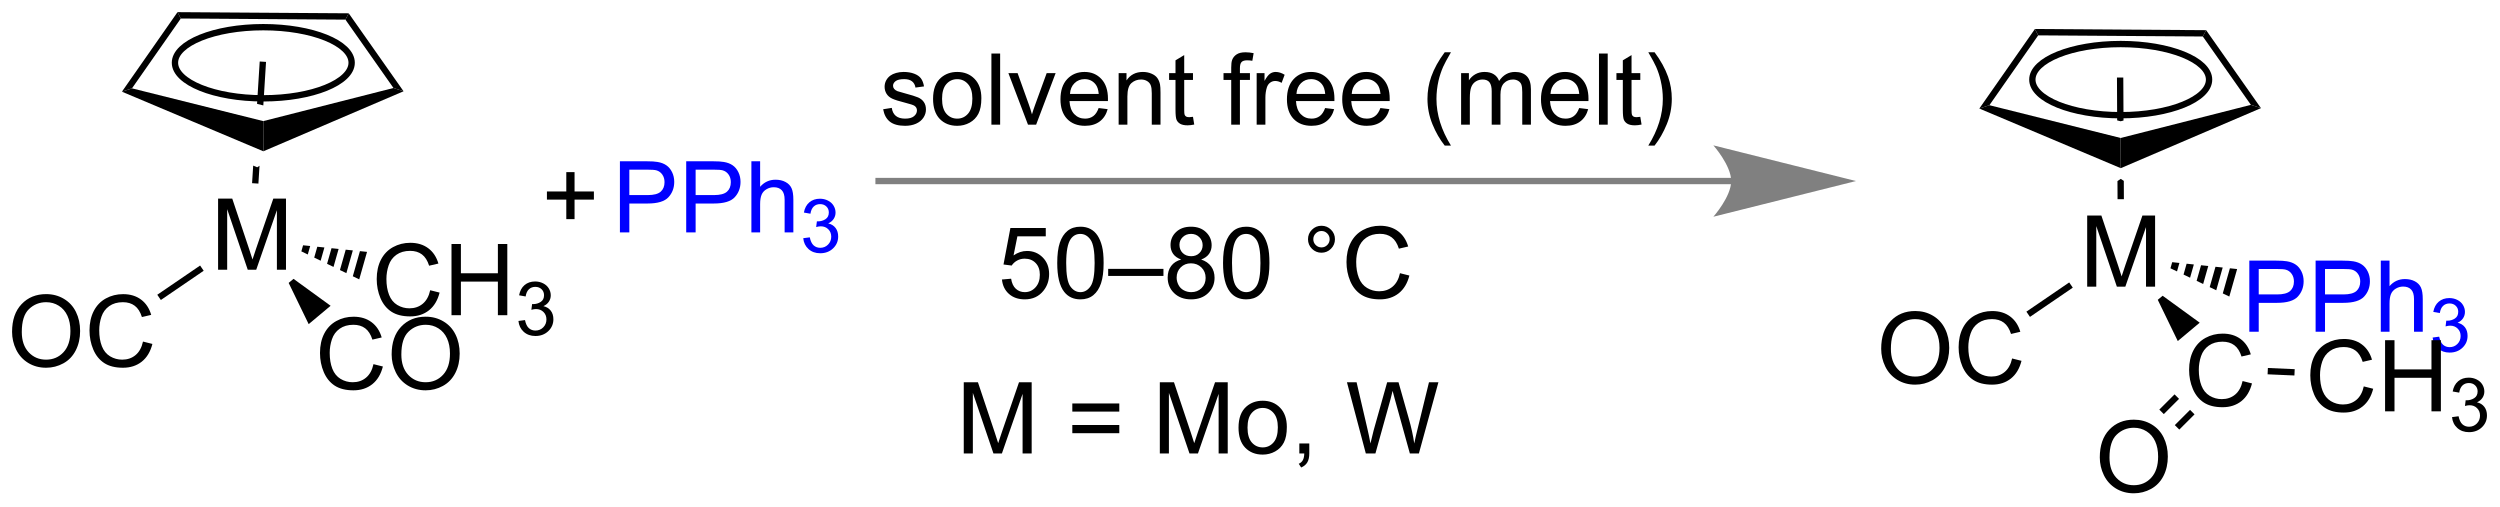 <?xml version="1.0" encoding="UTF-8"?>
<!DOCTYPE svg PUBLIC '-//W3C//DTD SVG 1.0//EN'
          'http://www.w3.org/TR/2001/REC-SVG-20010904/DTD/svg10.dtd'>
<svg stroke-dasharray="none" shape-rendering="auto" xmlns="http://www.w3.org/2000/svg" font-family="'Dialog'" text-rendering="auto" width="552" fill-opacity="1" color-interpolation="auto" color-rendering="auto" preserveAspectRatio="xMidYMid meet" font-size="12px" viewBox="0 0 552 112" fill="black" xmlns:xlink="http://www.w3.org/1999/xlink" stroke="black" image-rendering="auto" stroke-miterlimit="10" stroke-linecap="square" stroke-linejoin="miter" font-style="normal" stroke-width="1" height="112" stroke-dashoffset="0" font-weight="normal" stroke-opacity="1"
><!--Generated by the Batik Graphics2D SVG Generator--><defs id="genericDefs"
  /><g
  ><defs id="defs1"
    ><clipPath clipPathUnits="userSpaceOnUse" id="clipPath1"
      ><path d="M1.7 0.633 L208.615 0.633 L208.615 42.471 L1.7 42.471 L1.7 0.633 Z"
      /></clipPath
      ><clipPath clipPathUnits="userSpaceOnUse" id="clipPath2"
      ><path d="M4.39 217.082 L4.39 257.757 L205.552 257.757 L205.552 217.082 Z"
      /></clipPath
    ></defs
    ><g transform="scale(2.667,2.667) translate(-1.7,-0.633) matrix(1.029,0,0,1.029,-2.816,-222.657)"
    ><path d="M25.284 221.945 L25.07 225.354 L25.07 225.354 L25.574 225.479 L25.574 225.479 L25.793 221.977 L25.284 221.945 ZM24.759 230.321 L24.67 231.736 L25.179 231.768 L25.269 230.332 L25.269 230.332 L25.082 230.457 L24.759 230.321 Z" stroke="none" clip-path="url(#clipPath2)"
    /></g
    ><g transform="matrix(2.743,0,0,2.743,-12.042,-595.441)"
    ><path d="M20.497 238.45 L20.785 238.872 L17.338 241.225 L17.05 240.803 Z" stroke="none" clip-path="url(#clipPath2)"
    /></g
    ><g transform="matrix(2.743,0,0,2.743,-12.042,-595.441)"
    ><path d="M28.787 236.821 L29.359 236.879 L29.165 237.562 L28.648 237.311 ZM29.931 236.938 L30.503 236.997 L30.201 238.063 L29.683 237.812 ZM31.075 237.056 L31.647 237.115 L31.236 238.564 L30.718 238.313 ZM32.219 237.174 L32.791 237.233 L32.271 239.064 L31.754 238.814 ZM33.363 237.292 L33.935 237.351 L33.306 239.565 L32.789 239.315 Z" stroke="none" clip-path="url(#clipPath2)"
    /></g
    ><g transform="matrix(2.743,0,0,2.743,-12.042,-595.441)"
    ><path d="M21.945 238.79 L21.945 233.063 L23.085 233.063 L24.442 237.118 Q24.63 237.683 24.716 237.964 Q24.812 237.652 25.02 237.048 L26.39 233.063 L27.411 233.063 L27.411 238.79 L26.679 238.79 L26.679 233.996 L25.015 238.79 L24.333 238.79 L22.677 233.915 L22.677 238.79 L21.945 238.79 Z" stroke="none" clip-path="url(#clipPath2)"
    /></g
    ><g transform="matrix(2.743,0,0,2.743,-12.042,-595.441)"
    ><path d="M5.362 243.79 Q5.362 242.363 6.128 241.558 Q6.894 240.751 8.104 240.751 Q8.896 240.751 9.532 241.131 Q10.17 241.509 10.503 242.186 Q10.839 242.863 10.839 243.722 Q10.839 244.595 10.487 245.282 Q10.136 245.97 9.49 246.324 Q8.847 246.678 8.099 246.678 Q7.292 246.678 6.654 246.287 Q6.019 245.894 5.69 245.22 Q5.362 244.543 5.362 243.79 ZM6.144 243.801 Q6.144 244.837 6.698 245.433 Q7.255 246.027 8.097 246.027 Q8.951 246.027 9.503 245.426 Q10.058 244.824 10.058 243.72 Q10.058 243.019 9.821 242.499 Q9.584 241.978 9.128 241.691 Q8.675 241.402 8.107 241.402 Q7.302 241.402 6.722 241.957 Q6.144 242.509 6.144 243.801 ZM15.9 244.571 L16.658 244.762 Q16.421 245.696 15.801 246.189 Q15.181 246.678 14.288 246.678 Q13.361 246.678 12.78 246.301 Q12.202 245.923 11.898 245.209 Q11.595 244.493 11.595 243.673 Q11.595 242.777 11.937 242.113 Q12.28 241.446 12.911 241.1 Q13.541 240.754 14.299 240.754 Q15.158 240.754 15.744 241.191 Q16.33 241.629 16.561 242.423 L15.814 242.597 Q15.616 241.972 15.236 241.689 Q14.858 241.402 14.283 241.402 Q13.624 241.402 13.179 241.72 Q12.736 242.035 12.556 242.569 Q12.377 243.103 12.377 243.668 Q12.377 244.399 12.59 244.944 Q12.804 245.488 13.252 245.759 Q13.702 246.027 14.226 246.027 Q14.861 246.027 15.301 245.66 Q15.744 245.293 15.9 244.571 Z" stroke="none" clip-path="url(#clipPath2)"
    /></g
    ><g transform="matrix(2.743,0,0,2.743,-12.042,-595.441)"
    ><path d="M39.019 240.439 L39.776 240.629 Q39.54 241.564 38.92 242.056 Q38.3 242.546 37.407 242.546 Q36.48 242.546 35.899 242.168 Q35.321 241.791 35.016 241.077 Q34.714 240.361 34.714 239.541 Q34.714 238.645 35.055 237.981 Q35.399 237.314 36.029 236.968 Q36.659 236.621 37.417 236.621 Q38.276 236.621 38.862 237.059 Q39.448 237.496 39.68 238.291 L38.933 238.465 Q38.735 237.84 38.355 237.556 Q37.977 237.27 37.401 237.27 Q36.743 237.27 36.297 237.587 Q35.855 237.902 35.675 238.436 Q35.495 238.97 35.495 239.535 Q35.495 240.267 35.709 240.811 Q35.922 241.356 36.37 241.626 Q36.821 241.895 37.344 241.895 Q37.98 241.895 38.42 241.527 Q38.862 241.16 39.019 240.439 ZM40.734 242.447 L40.734 236.72 L41.491 236.72 L41.491 239.072 L44.468 239.072 L44.468 236.72 L45.226 236.72 L45.226 242.447 L44.468 242.447 L44.468 239.746 L41.491 239.746 L41.491 242.447 L40.734 242.447 Z" stroke="none" clip-path="url(#clipPath2)"
    /></g
    ><g transform="matrix(2.743,0,0,2.743,-12.042,-595.441)"
    ><path d="M46.122 242.912 L46.65 242.842 Q46.741 243.291 46.958 243.488 Q47.177 243.685 47.491 243.685 Q47.862 243.685 48.118 243.428 Q48.376 243.17 48.376 242.789 Q48.376 242.426 48.138 242.191 Q47.902 241.955 47.534 241.955 Q47.386 241.955 47.163 242.013 L47.222 241.551 Q47.275 241.556 47.306 241.556 Q47.644 241.556 47.913 241.381 Q48.183 241.205 48.183 240.838 Q48.183 240.549 47.986 240.359 Q47.79 240.168 47.48 240.168 Q47.171 240.168 46.966 240.361 Q46.761 240.554 46.702 240.941 L46.175 240.847 Q46.273 240.316 46.614 240.025 Q46.958 239.734 47.468 239.734 Q47.819 239.734 48.114 239.885 Q48.411 240.035 48.568 240.297 Q48.724 240.556 48.724 240.849 Q48.724 241.129 48.573 241.357 Q48.425 241.586 48.132 241.72 Q48.513 241.808 48.724 242.086 Q48.935 242.361 48.935 242.777 Q48.935 243.34 48.525 243.732 Q48.114 244.123 47.487 244.123 Q46.923 244.123 46.548 243.787 Q46.175 243.449 46.122 242.912 Z" stroke="none" clip-path="url(#clipPath2)"
    /></g
    ><g transform="matrix(2.743,0,0,2.743,-12.042,-595.441)"
    ><path d="M18.679 218.054 L18.944 218.566 L15.014 224.188 L14.204 224.457 Z" stroke="none" clip-path="url(#clipPath2)"
    /></g
    ><g transform="matrix(2.743,0,0,2.743,-12.042,-595.441)"
    ><path d="M14.204 224.457 L15.014 224.188 L25.582 226.825 L25.588 229.255 Z" stroke="none" clip-path="url(#clipPath2)"
    /></g
    ><g transform="matrix(2.743,0,0,2.743,-12.042,-595.441)"
    ><path d="M25.588 229.255 L25.582 226.825 L36.063 224.159 L36.874 224.424 Z" stroke="none" clip-path="url(#clipPath2)"
    /></g
    ><g transform="matrix(2.743,0,0,2.743,-12.042,-595.441)"
    ><path d="M36.874 224.424 L36.063 224.159 L32.195 218.657 L32.461 218.148 Z" stroke="none" clip-path="url(#clipPath2)"
    /></g
    ><g transform="matrix(2.743,0,0,2.743,-12.042,-595.441)"
    ><path d="M18.944 218.566 L18.679 218.054 L32.461 218.148 L32.195 218.657 Z" stroke="none" clip-path="url(#clipPath2)"
    /></g
    ><g stroke-width="0.51" transform="matrix(2.743,0,0,2.743,-12.042,-595.441)"
    ><path fill="none" d="M25.585 224.991 C29.526 224.991 32.697 223.698 32.697 222.128 C32.697 220.558 29.526 219.264 25.585 219.264 C21.644 219.264 18.473 220.558 18.473 222.128 C18.473 223.698 21.644 224.991 25.585 224.991" clip-path="url(#clipPath2)"
    /></g
    ><g transform="matrix(2.743,0,0,2.743,-12.042,-595.441)"
    ><path d="M34.453 246.389 L35.211 246.579 Q34.974 247.514 34.354 248.006 Q33.734 248.496 32.841 248.496 Q31.914 248.496 31.333 248.118 Q30.755 247.74 30.451 247.027 Q30.148 246.311 30.148 245.49 Q30.148 244.595 30.49 243.93 Q30.833 243.264 31.464 242.917 Q32.094 242.571 32.852 242.571 Q33.711 242.571 34.297 243.009 Q34.883 243.446 35.115 244.24 L34.367 244.415 Q34.169 243.79 33.789 243.506 Q33.412 243.22 32.836 243.22 Q32.177 243.22 31.732 243.537 Q31.289 243.852 31.11 244.386 Q30.93 244.92 30.93 245.485 Q30.93 246.217 31.143 246.761 Q31.357 247.305 31.805 247.576 Q32.255 247.845 32.779 247.845 Q33.414 247.845 33.854 247.477 Q34.297 247.11 34.453 246.389 ZM35.916 245.607 Q35.916 244.18 36.681 243.376 Q37.447 242.569 38.658 242.569 Q39.449 242.569 40.085 242.949 Q40.723 243.326 41.056 244.003 Q41.392 244.68 41.392 245.54 Q41.392 246.412 41.041 247.1 Q40.689 247.787 40.043 248.141 Q39.4 248.496 38.652 248.496 Q37.845 248.496 37.207 248.105 Q36.572 247.712 36.244 247.037 Q35.916 246.36 35.916 245.607 ZM36.697 245.618 Q36.697 246.654 37.251 247.251 Q37.809 247.845 38.65 247.845 Q39.504 247.845 40.056 247.243 Q40.611 246.641 40.611 245.537 Q40.611 244.837 40.374 244.316 Q40.137 243.795 39.681 243.509 Q39.228 243.22 38.66 243.22 Q37.856 243.22 37.275 243.774 Q36.697 244.326 36.697 245.618 Z" stroke="none" clip-path="url(#clipPath2)"
    /></g
    ><g transform="matrix(2.743,0,0,2.743,-12.042,-595.441)"
    ><path d="M27.626 239.85 L28.017 239.522 L31.002 241.691 L29.237 243.168 Z" stroke="none" clip-path="url(#clipPath2)"
    /></g
    ><g transform="matrix(2.743,0,0,2.743,-12.042,-595.441)"
    ><path d="M175.307 223.317 L174.797 223.32 L174.813 226.768 L175.093 226.838 L175.093 226.838 L175.324 226.779 L175.324 226.779 L175.307 223.317 ZM175.103 231.476 L174.837 231.653 L174.844 233.113 L175.354 233.111 L175.347 231.637 L175.347 231.637 L175.103 231.476 Z" stroke="none" clip-path="url(#clipPath2)"
    /></g
    ><g transform="matrix(2.743,0,0,2.743,-12.042,-595.441)"
    ><path d="M170.952 239.811 L171.24 240.232 L167.794 242.585 L167.506 242.164 Z" stroke="none" clip-path="url(#clipPath2)"
    /></g
    ><g transform="matrix(2.743,0,0,2.743,-12.042,-595.441)"
    ><path d="M179.243 238.181 L179.823 238.243 L179.63 238.925 L179.103 238.672 ZM180.404 238.304 L180.985 238.365 L180.682 239.431 L180.156 239.178 ZM181.565 238.427 L182.146 238.488 L181.735 239.936 L181.209 239.684 ZM182.727 238.55 L183.308 238.611 L182.788 240.442 L182.261 240.189 ZM183.888 238.672 L184.469 238.734 L183.84 240.948 L183.314 240.695 Z" stroke="none" clip-path="url(#clipPath2)"
    /></g
    ><g transform="matrix(2.743,0,0,2.743,-12.042,-595.441)"
    ><path d="M172.4 240.15 L172.4 234.424 L173.541 234.424 L174.898 238.479 Q175.085 239.044 175.171 239.325 Q175.267 239.012 175.476 238.408 L176.846 234.424 L177.866 234.424 L177.866 240.15 L177.135 240.15 L177.135 235.356 L175.471 240.15 L174.788 240.15 L173.132 235.275 L173.132 240.15 L172.4 240.15 Z" stroke="none" clip-path="url(#clipPath2)"
    /></g
    ><g transform="matrix(2.743,0,0,2.743,-12.042,-595.441)"
    ><path d="M155.818 245.151 Q155.818 243.724 156.583 242.919 Q157.349 242.112 158.56 242.112 Q159.352 242.112 159.987 242.492 Q160.625 242.869 160.958 243.547 Q161.294 244.224 161.294 245.083 Q161.294 245.955 160.943 246.643 Q160.591 247.33 159.945 247.685 Q159.302 248.039 158.555 248.039 Q157.747 248.039 157.109 247.648 Q156.474 247.255 156.146 246.58 Q155.818 245.903 155.818 245.151 ZM156.599 245.161 Q156.599 246.198 157.154 246.794 Q157.711 247.388 158.552 247.388 Q159.406 247.388 159.958 246.786 Q160.513 246.185 160.513 245.08 Q160.513 244.38 160.276 243.859 Q160.039 243.338 159.583 243.052 Q159.13 242.763 158.562 242.763 Q157.758 242.763 157.177 243.317 Q156.599 243.869 156.599 245.161 ZM166.356 245.932 L167.113 246.122 Q166.876 247.057 166.256 247.549 Q165.637 248.039 164.744 248.039 Q163.816 248.039 163.236 247.661 Q162.658 247.284 162.353 246.57 Q162.051 245.854 162.051 245.034 Q162.051 244.138 162.392 243.474 Q162.736 242.807 163.366 242.461 Q163.996 242.114 164.754 242.114 Q165.613 242.114 166.199 242.552 Q166.785 242.989 167.017 243.784 L166.269 243.958 Q166.072 243.333 165.691 243.049 Q165.314 242.763 164.738 242.763 Q164.079 242.763 163.634 243.08 Q163.191 243.395 163.012 243.929 Q162.832 244.463 162.832 245.028 Q162.832 245.76 163.046 246.304 Q163.259 246.849 163.707 247.119 Q164.158 247.388 164.681 247.388 Q165.316 247.388 165.756 247.02 Q166.199 246.653 166.356 245.932 Z" stroke="none" clip-path="url(#clipPath2)"
    /></g
    ><g fill="blue" transform="matrix(2.743,0,0,2.743,-12.042,-595.441)" stroke="blue"
    ><path d="M185.451 243.782 L185.451 238.056 L187.612 238.056 Q188.182 238.056 188.482 238.11 Q188.904 238.181 189.188 238.379 Q189.474 238.574 189.649 238.931 Q189.823 239.285 189.823 239.712 Q189.823 240.441 189.357 240.949 Q188.893 241.454 187.677 241.454 L186.208 241.454 L186.208 243.782 L185.451 243.782 ZM186.208 240.777 L187.69 240.777 Q188.425 240.777 188.732 240.504 Q189.042 240.23 189.042 239.735 Q189.042 239.376 188.859 239.121 Q188.677 238.863 188.38 238.782 Q188.19 238.73 187.675 238.73 L186.208 238.73 L186.208 240.777 ZM190.787 243.782 L190.787 238.056 L192.948 238.056 Q193.518 238.056 193.818 238.11 Q194.24 238.181 194.524 238.379 Q194.81 238.574 194.984 238.931 Q195.159 239.285 195.159 239.712 Q195.159 240.441 194.693 240.949 Q194.229 241.454 193.013 241.454 L191.544 241.454 L191.544 243.782 L190.787 243.782 ZM191.544 240.777 L193.026 240.777 Q193.761 240.777 194.068 240.504 Q194.378 240.23 194.378 239.735 Q194.378 239.376 194.196 239.121 Q194.013 238.863 193.716 238.782 Q193.526 238.73 193.011 238.73 L191.544 238.73 L191.544 240.777 ZM196.034 243.782 L196.034 238.056 L196.737 238.056 L196.737 240.11 Q197.229 239.54 197.979 239.54 Q198.44 239.54 198.779 239.722 Q199.12 239.902 199.266 240.222 Q199.412 240.543 199.412 241.152 L199.412 243.782 L198.708 243.782 L198.708 241.152 Q198.708 240.626 198.479 240.387 Q198.253 240.144 197.833 240.144 Q197.521 240.144 197.245 240.308 Q196.971 240.47 196.854 240.748 Q196.737 241.024 196.737 241.512 L196.737 243.782 L196.034 243.782 Z" stroke="none" clip-path="url(#clipPath2)"
    /></g
    ><g fill="blue" transform="matrix(2.743,0,0,2.743,-12.042,-595.441)" stroke="blue"
    ><path d="M200.207 244.248 L200.734 244.177 Q200.826 244.626 201.042 244.824 Q201.261 245.021 201.576 245.021 Q201.947 245.021 202.203 244.763 Q202.46 244.505 202.46 244.125 Q202.46 243.761 202.222 243.527 Q201.986 243.291 201.619 243.291 Q201.47 243.291 201.248 243.349 L201.306 242.886 Q201.359 242.892 201.39 242.892 Q201.728 242.892 201.998 242.716 Q202.267 242.541 202.267 242.173 Q202.267 241.884 202.07 241.695 Q201.875 241.503 201.564 241.503 Q201.255 241.503 201.05 241.697 Q200.845 241.89 200.787 242.277 L200.259 242.183 Q200.357 241.652 200.699 241.361 Q201.042 241.07 201.552 241.07 Q201.904 241.07 202.199 241.22 Q202.496 241.371 202.652 241.632 Q202.808 241.892 202.808 242.185 Q202.808 242.464 202.658 242.693 Q202.509 242.921 202.216 243.056 Q202.597 243.144 202.808 243.421 Q203.019 243.697 203.019 244.113 Q203.019 244.675 202.609 245.068 Q202.199 245.458 201.572 245.458 Q201.007 245.458 200.632 245.123 Q200.259 244.785 200.207 244.248 Z" stroke="none" clip-path="url(#clipPath2)"
    /></g
    ><g transform="matrix(2.743,0,0,2.743,-12.042,-595.441)"
    ><path d="M168.192 219.411 L168.457 219.923 L164.528 225.545 L163.717 225.814 Z" stroke="none" clip-path="url(#clipPath2)"
    /></g
    ><g transform="matrix(2.743,0,0,2.743,-12.042,-595.441)"
    ><path d="M163.717 225.814 L164.528 225.545 L175.096 228.183 L175.102 230.613 Z" stroke="none" clip-path="url(#clipPath2)"
    /></g
    ><g transform="matrix(2.743,0,0,2.743,-12.042,-595.441)"
    ><path d="M175.102 230.613 L175.096 228.183 L185.577 225.516 L186.387 225.781 Z" stroke="none" clip-path="url(#clipPath2)"
    /></g
    ><g transform="matrix(2.743,0,0,2.743,-12.042,-595.441)"
    ><path d="M186.387 225.781 L185.577 225.516 L181.708 220.014 L181.974 219.506 Z" stroke="none" clip-path="url(#clipPath2)"
    /></g
    ><g transform="matrix(2.743,0,0,2.743,-12.042,-595.441)"
    ><path d="M168.457 219.923 L168.192 219.411 L181.974 219.506 L181.708 220.014 Z" stroke="none" clip-path="url(#clipPath2)"
    /></g
    ><g stroke-width="0.51" transform="matrix(2.743,0,0,2.743,-12.042,-595.441)"
    ><path fill="none" d="M175.098 226.349 C179.039 226.349 182.211 225.055 182.211 223.485 C182.211 221.915 179.039 220.622 175.098 220.622 C171.157 220.622 167.986 221.915 167.986 223.485 C167.986 225.055 171.157 226.349 175.098 226.349" clip-path="url(#clipPath2)"
    /></g
    ><g transform="matrix(2.743,0,0,2.743,-12.042,-595.441)"
    ><path d="M184.909 247.749 L185.666 247.94 Q185.429 248.874 184.81 249.367 Q184.19 249.856 183.297 249.856 Q182.37 249.856 181.789 249.479 Q181.211 249.101 180.906 248.387 Q180.604 247.671 180.604 246.851 Q180.604 245.955 180.945 245.291 Q181.289 244.624 181.919 244.278 Q182.549 243.932 183.307 243.932 Q184.166 243.932 184.752 244.369 Q185.338 244.807 185.57 245.601 L184.823 245.775 Q184.625 245.15 184.245 244.867 Q183.867 244.58 183.291 244.58 Q182.633 244.58 182.187 244.898 Q181.745 245.213 181.565 245.747 Q181.385 246.281 181.385 246.846 Q181.385 247.577 181.599 248.122 Q181.812 248.666 182.26 248.937 Q182.711 249.205 183.234 249.205 Q183.87 249.205 184.31 248.838 Q184.752 248.471 184.909 247.749 Z" stroke="none" clip-path="url(#clipPath2)"
    /></g
    ><g transform="matrix(2.743,0,0,2.743,-12.042,-595.441)"
    ><path d="M178.081 241.21 L178.473 240.883 L181.457 243.051 L179.692 244.529 Z" stroke="none" clip-path="url(#clipPath2)"
    /></g
    ><g transform="matrix(2.743,0,0,2.743,-12.042,-595.441)"
    ><path d="M173.415 253.897 Q173.415 252.47 174.18 251.665 Q174.946 250.858 176.157 250.858 Q176.949 250.858 177.584 251.238 Q178.222 251.616 178.555 252.293 Q178.891 252.97 178.891 253.829 Q178.891 254.702 178.54 255.389 Q178.188 256.077 177.542 256.431 Q176.899 256.785 176.152 256.785 Q175.344 256.785 174.706 256.394 Q174.071 256.001 173.743 255.327 Q173.415 254.65 173.415 253.897 ZM174.196 253.907 Q174.196 254.944 174.751 255.54 Q175.308 256.134 176.149 256.134 Q177.003 256.134 177.555 255.532 Q178.11 254.931 178.11 253.827 Q178.11 253.126 177.873 252.605 Q177.636 252.084 177.18 251.798 Q176.727 251.509 176.16 251.509 Q175.355 251.509 174.774 252.064 Q174.196 252.616 174.196 253.907 Z" stroke="none" clip-path="url(#clipPath2)"
    /></g
    ><g transform="matrix(2.743,0,0,2.743,-12.042,-595.441)"
    ><path d="M179.433 248.822 L178.206 250.048 L178.567 250.409 L179.794 249.183 ZM180.68 250.069 L179.453 251.296 L179.814 251.656 L181.041 250.43 Z" stroke="none" clip-path="url(#clipPath2)"
    /></g
    ><g transform="matrix(2.743,0,0,2.743,-12.042,-595.441)"
    ><path d="M194.664 248.18 L195.422 248.37 Q195.185 249.305 194.565 249.797 Q193.945 250.287 193.052 250.287 Q192.125 250.287 191.544 249.909 Q190.966 249.532 190.661 248.818 Q190.359 248.102 190.359 247.282 Q190.359 246.386 190.7 245.722 Q191.044 245.055 191.674 244.709 Q192.305 244.362 193.062 244.362 Q193.922 244.362 194.508 244.8 Q195.094 245.237 195.325 246.032 L194.578 246.206 Q194.38 245.581 194 245.297 Q193.622 245.011 193.047 245.011 Q192.388 245.011 191.943 245.328 Q191.5 245.643 191.32 246.177 Q191.141 246.711 191.141 247.276 Q191.141 248.008 191.354 248.552 Q191.568 249.097 192.016 249.368 Q192.466 249.636 192.989 249.636 Q193.625 249.636 194.065 249.268 Q194.508 248.901 194.664 248.18 ZM196.379 250.188 L196.379 244.461 L197.137 244.461 L197.137 246.813 L200.113 246.813 L200.113 244.461 L200.871 244.461 L200.871 250.188 L200.113 250.188 L200.113 247.487 L197.137 247.487 L197.137 250.188 L196.379 250.188 Z" stroke="none" clip-path="url(#clipPath2)"
    /></g
    ><g transform="matrix(2.743,0,0,2.743,-12.042,-595.441)"
    ><path d="M201.768 250.653 L202.295 250.583 Q202.387 251.032 202.603 251.229 Q202.822 251.427 203.137 251.427 Q203.508 251.427 203.763 251.169 Q204.021 250.911 204.021 250.53 Q204.021 250.167 203.783 249.932 Q203.547 249.696 203.18 249.696 Q203.031 249.696 202.809 249.755 L202.867 249.292 Q202.92 249.298 202.951 249.298 Q203.289 249.298 203.559 249.122 Q203.828 248.946 203.828 248.579 Q203.828 248.29 203.631 248.1 Q203.435 247.909 203.125 247.909 Q202.816 247.909 202.611 248.102 Q202.406 248.296 202.347 248.682 L201.82 248.589 Q201.918 248.057 202.26 247.766 Q202.603 247.475 203.113 247.475 Q203.465 247.475 203.76 247.626 Q204.056 247.776 204.213 248.038 Q204.369 248.298 204.369 248.59 Q204.369 248.87 204.219 249.098 Q204.07 249.327 203.777 249.462 Q204.158 249.549 204.369 249.827 Q204.58 250.102 204.58 250.518 Q204.58 251.081 204.17 251.473 Q203.76 251.864 203.133 251.864 Q202.568 251.864 202.193 251.528 Q201.82 251.19 201.768 250.653 Z" stroke="none" clip-path="url(#clipPath2)"
    /></g
    ><g transform="matrix(2.743,0,0,2.743,-12.042,-595.441)"
    ><path d="M186.922 247.207 L186.945 246.697 L189.103 246.793 L189.081 247.302 Z" stroke="none" clip-path="url(#clipPath2)"
    /></g
    ><g fill="blue" transform="matrix(2.743,0,0,2.743,-12.042,-595.441)" stroke="blue"
    ><path d="M54.291 235.786 L54.291 230.059 L56.452 230.059 Q57.023 230.059 57.322 230.114 Q57.744 230.184 58.028 230.382 Q58.314 230.577 58.489 230.934 Q58.663 231.288 58.663 231.715 Q58.663 232.445 58.197 232.952 Q57.734 233.458 56.518 233.458 L55.049 233.458 L55.049 235.786 L54.291 235.786 ZM55.049 232.78 L56.531 232.78 Q57.265 232.78 57.572 232.507 Q57.882 232.234 57.882 231.739 Q57.882 231.38 57.7 231.124 Q57.518 230.866 57.221 230.786 Q57.031 230.734 56.515 230.734 L55.049 230.734 L55.049 232.78 ZM59.627 235.786 L59.627 230.059 L61.788 230.059 Q62.359 230.059 62.658 230.114 Q63.08 230.184 63.364 230.382 Q63.65 230.577 63.825 230.934 Q63.999 231.288 63.999 231.715 Q63.999 232.445 63.533 232.952 Q63.07 233.458 61.853 233.458 L60.385 233.458 L60.385 235.786 L59.627 235.786 ZM60.385 232.78 L61.867 232.78 Q62.601 232.78 62.908 232.507 Q63.218 232.234 63.218 231.739 Q63.218 231.38 63.036 231.124 Q62.853 230.866 62.557 230.786 Q62.367 230.734 61.851 230.734 L60.385 230.734 L60.385 232.78 ZM64.874 235.786 L64.874 230.059 L65.577 230.059 L65.577 232.114 Q66.07 231.543 66.82 231.543 Q67.281 231.543 67.619 231.726 Q67.96 231.905 68.106 232.226 Q68.252 232.546 68.252 233.155 L68.252 235.786 L67.549 235.786 L67.549 233.155 Q67.549 232.63 67.32 232.39 Q67.093 232.148 66.674 232.148 Q66.361 232.148 66.085 232.312 Q65.812 232.473 65.695 232.752 Q65.577 233.028 65.577 233.515 L65.577 235.786 L64.874 235.786 Z" stroke="none" clip-path="url(#clipPath2)"
    /></g
    ><g fill="blue" transform="matrix(2.743,0,0,2.743,-12.042,-595.441)" stroke="blue"
    ><path d="M69.047 236.251 L69.574 236.181 Q69.666 236.63 69.883 236.827 Q70.102 237.024 70.416 237.024 Q70.787 237.024 71.043 236.767 Q71.301 236.509 71.301 236.128 Q71.301 235.765 71.062 235.53 Q70.826 235.294 70.459 235.294 Q70.311 235.294 70.088 235.352 L70.147 234.89 Q70.199 234.895 70.23 234.895 Q70.568 234.895 70.838 234.72 Q71.107 234.544 71.107 234.177 Q71.107 233.888 70.91 233.698 Q70.715 233.507 70.404 233.507 Q70.096 233.507 69.891 233.7 Q69.686 233.893 69.627 234.28 L69.1 234.186 Q69.197 233.655 69.539 233.364 Q69.883 233.073 70.393 233.073 Q70.744 233.073 71.039 233.224 Q71.336 233.374 71.492 233.636 Q71.648 233.895 71.648 234.188 Q71.648 234.468 71.498 234.696 Q71.35 234.925 71.057 235.06 Q71.438 235.147 71.648 235.425 Q71.859 235.7 71.859 236.116 Q71.859 236.679 71.449 237.071 Q71.039 237.462 70.412 237.462 Q69.848 237.462 69.473 237.126 Q69.1 236.788 69.047 236.251 Z" stroke="none" clip-path="url(#clipPath2)"
    /></g
    ><g transform="matrix(2.743,0,0,2.743,-12.042,-595.441)"
    ><path d="M49.975 234.716 L49.975 233.145 L48.415 233.145 L48.415 232.489 L49.975 232.489 L49.975 230.932 L50.639 230.932 L50.639 232.489 L52.196 232.489 L52.196 233.145 L50.639 233.145 L50.639 234.716 L49.975 234.716 Z" stroke="none" clip-path="url(#clipPath2)"
    /></g
    ><g transform="matrix(2.743,0,0,2.743,-12.042,-595.441)"
    ><path d="M85.043 239.575 L85.781 239.512 Q85.864 240.052 86.161 240.322 Q86.46 240.593 86.882 240.593 Q87.39 240.593 87.741 240.21 Q88.093 239.827 88.093 239.195 Q88.093 238.593 87.754 238.247 Q87.418 237.898 86.872 237.898 Q86.531 237.898 86.257 238.054 Q85.984 238.208 85.827 238.452 L85.168 238.367 L85.723 235.427 L88.57 235.427 L88.57 236.098 L86.286 236.098 L85.976 237.637 Q86.491 237.278 87.059 237.278 Q87.809 237.278 88.325 237.799 Q88.84 238.317 88.84 239.132 Q88.84 239.911 88.387 240.476 Q87.835 241.174 86.882 241.174 Q86.101 241.174 85.606 240.736 Q85.114 240.296 85.043 239.575 ZM89.493 238.249 Q89.493 237.234 89.701 236.617 Q89.909 235.997 90.321 235.661 Q90.735 235.325 91.36 235.325 Q91.821 235.325 92.167 235.51 Q92.516 235.695 92.743 236.046 Q92.969 236.395 93.097 236.898 Q93.227 237.398 93.227 238.249 Q93.227 239.257 93.019 239.877 Q92.813 240.497 92.399 240.835 Q91.987 241.174 91.36 241.174 Q90.532 241.174 90.058 240.577 Q89.493 239.864 89.493 238.249 ZM90.214 238.249 Q90.214 239.661 90.545 240.127 Q90.876 240.593 91.36 240.593 Q91.844 240.593 92.172 240.124 Q92.503 239.656 92.503 238.249 Q92.503 236.835 92.172 236.372 Q91.844 235.906 91.352 235.906 Q90.868 235.906 90.579 236.317 Q90.214 236.84 90.214 238.249 ZM93.593 239.286 L93.593 238.718 L98.043 238.718 L98.043 239.286 L93.593 239.286 ZM99.472 237.968 Q99.034 237.809 98.823 237.512 Q98.612 237.215 98.612 236.802 Q98.612 236.177 99.061 235.752 Q99.511 235.325 100.258 235.325 Q101.008 235.325 101.464 235.76 Q101.922 236.195 101.922 236.82 Q101.922 237.218 101.712 237.515 Q101.503 237.809 101.079 237.968 Q101.605 238.14 101.881 238.523 Q102.157 238.906 102.157 239.437 Q102.157 240.171 101.636 240.674 Q101.118 241.174 100.269 241.174 Q99.422 241.174 98.902 240.671 Q98.383 240.169 98.383 239.419 Q98.383 238.859 98.665 238.484 Q98.948 238.106 99.472 237.968 ZM99.331 236.778 Q99.331 237.184 99.592 237.442 Q99.855 237.7 100.274 237.7 Q100.68 237.7 100.938 237.445 Q101.198 237.187 101.198 236.817 Q101.198 236.429 100.93 236.166 Q100.665 235.903 100.266 235.903 Q99.862 235.903 99.597 236.161 Q99.331 236.419 99.331 236.778 ZM99.105 239.421 Q99.105 239.723 99.248 240.005 Q99.391 240.286 99.672 240.44 Q99.954 240.593 100.277 240.593 Q100.782 240.593 101.11 240.27 Q101.438 239.945 101.438 239.445 Q101.438 238.937 101.1 238.606 Q100.761 238.273 100.253 238.273 Q99.758 238.273 99.43 238.601 Q99.105 238.929 99.105 239.421 ZM102.84 238.249 Q102.84 237.234 103.049 236.617 Q103.257 235.997 103.668 235.661 Q104.083 235.325 104.708 235.325 Q105.168 235.325 105.515 235.51 Q105.864 235.695 106.09 236.046 Q106.317 236.395 106.445 236.898 Q106.575 237.398 106.575 238.249 Q106.575 239.257 106.366 239.877 Q106.161 240.497 105.747 240.835 Q105.335 241.174 104.708 241.174 Q103.879 241.174 103.406 240.577 Q102.84 239.864 102.84 238.249 ZM103.562 238.249 Q103.562 239.661 103.892 240.127 Q104.223 240.593 104.708 240.593 Q105.192 240.593 105.52 240.124 Q105.851 239.656 105.851 238.249 Q105.851 236.835 105.52 236.372 Q105.192 235.906 104.7 235.906 Q104.215 235.906 103.926 236.317 Q103.562 236.84 103.562 238.249 ZM109.679 236.333 Q109.679 235.882 109.997 235.567 Q110.317 235.249 110.762 235.249 Q111.215 235.249 111.531 235.567 Q111.848 235.882 111.848 236.333 Q111.848 236.781 111.528 237.101 Q111.21 237.419 110.762 237.419 Q110.317 237.419 109.997 237.103 Q109.679 236.786 109.679 236.333 ZM110.106 236.333 Q110.106 236.606 110.299 236.799 Q110.491 236.992 110.765 236.992 Q111.036 236.992 111.228 236.799 Q111.421 236.606 111.421 236.333 Q111.421 236.059 111.228 235.867 Q111.036 235.671 110.765 235.671 Q110.491 235.671 110.299 235.867 Q110.106 236.059 110.106 236.333 ZM117.081 239.067 L117.839 239.257 Q117.602 240.192 116.982 240.684 Q116.362 241.174 115.469 241.174 Q114.542 241.174 113.962 240.796 Q113.383 240.419 113.079 239.705 Q112.777 238.989 112.777 238.169 Q112.777 237.273 113.118 236.609 Q113.462 235.942 114.092 235.596 Q114.722 235.249 115.48 235.249 Q116.339 235.249 116.925 235.687 Q117.511 236.124 117.743 236.919 L116.995 237.093 Q116.797 236.468 116.417 236.184 Q116.04 235.898 115.464 235.898 Q114.805 235.898 114.36 236.215 Q113.917 236.531 113.737 237.065 Q113.558 237.598 113.558 238.163 Q113.558 238.895 113.771 239.44 Q113.985 239.984 114.433 240.255 Q114.883 240.523 115.407 240.523 Q116.042 240.523 116.482 240.156 Q116.925 239.788 117.081 239.067 Z" stroke="none" clip-path="url(#clipPath2)"
    /></g
    ><g transform="matrix(2.743,0,0,2.743,-12.042,-595.441)"
    ><path d="M75.48 225.871 L76.175 225.761 Q76.232 226.181 76.5 226.405 Q76.769 226.626 77.248 226.626 Q77.732 226.626 77.966 226.428 Q78.201 226.23 78.201 225.964 Q78.201 225.727 77.995 225.589 Q77.849 225.496 77.276 225.352 Q76.503 225.157 76.204 225.014 Q75.904 224.871 75.75 224.621 Q75.597 224.368 75.597 224.063 Q75.597 223.785 75.722 223.55 Q75.849 223.313 76.068 223.157 Q76.232 223.035 76.516 222.951 Q76.8 222.868 77.123 222.868 Q77.612 222.868 77.98 223.009 Q78.349 223.149 78.524 223.389 Q78.701 223.629 78.769 224.032 L78.081 224.126 Q78.034 223.806 77.808 223.626 Q77.584 223.446 77.175 223.446 Q76.69 223.446 76.482 223.608 Q76.276 223.767 76.276 223.98 Q76.276 224.118 76.362 224.227 Q76.448 224.339 76.63 224.415 Q76.737 224.454 77.253 224.595 Q77.998 224.793 78.292 224.92 Q78.589 225.048 78.755 225.29 Q78.925 225.532 78.925 225.892 Q78.925 226.243 78.719 226.553 Q78.513 226.863 78.125 227.035 Q77.74 227.204 77.253 227.204 Q76.443 227.204 76.019 226.868 Q75.597 226.532 75.48 225.871 ZM79.498 225.035 Q79.498 223.884 80.138 223.329 Q80.675 222.868 81.443 222.868 Q82.3 222.868 82.841 223.428 Q83.386 223.988 83.386 224.977 Q83.386 225.777 83.144 226.238 Q82.904 226.696 82.446 226.951 Q81.987 227.204 81.443 227.204 Q80.573 227.204 80.034 226.647 Q79.498 226.087 79.498 225.035 ZM80.222 225.035 Q80.222 225.832 80.568 226.23 Q80.917 226.626 81.443 226.626 Q81.966 226.626 82.313 226.227 Q82.662 225.829 82.662 225.011 Q82.662 224.243 82.313 223.847 Q81.964 223.449 81.443 223.449 Q80.917 223.449 80.568 223.845 Q80.222 224.238 80.222 225.035 ZM84.194 227.11 L84.194 221.384 L84.897 221.384 L84.897 227.11 L84.194 227.11 ZM87.138 227.11 L85.56 222.962 L86.302 222.962 L87.193 225.446 Q87.339 225.847 87.459 226.282 Q87.552 225.954 87.722 225.493 L88.644 222.962 L89.365 222.962 L87.795 227.11 L87.138 227.11 ZM92.826 225.774 L93.552 225.863 Q93.38 226.501 92.914 226.852 Q92.451 227.204 91.73 227.204 Q90.818 227.204 90.284 226.644 Q89.753 226.082 89.753 225.071 Q89.753 224.024 90.292 223.446 Q90.831 222.868 91.69 222.868 Q92.521 222.868 93.047 223.436 Q93.576 224.001 93.576 225.027 Q93.576 225.089 93.573 225.214 L90.48 225.214 Q90.519 225.899 90.865 226.264 Q91.214 226.626 91.732 226.626 Q92.12 226.626 92.394 226.423 Q92.667 226.22 92.826 225.774 ZM90.519 224.636 L92.834 224.636 Q92.787 224.113 92.568 223.852 Q92.232 223.446 91.698 223.446 Q91.214 223.446 90.883 223.772 Q90.552 224.095 90.519 224.636 ZM94.436 227.11 L94.436 222.962 L95.069 222.962 L95.069 223.55 Q95.525 222.868 96.39 222.868 Q96.765 222.868 97.077 223.004 Q97.392 223.136 97.549 223.355 Q97.705 223.574 97.767 223.876 Q97.806 224.071 97.806 224.558 L97.806 227.11 L97.103 227.11 L97.103 224.587 Q97.103 224.157 97.02 223.944 Q96.939 223.73 96.731 223.605 Q96.522 223.477 96.241 223.477 Q95.791 223.477 95.465 223.764 Q95.14 224.048 95.14 224.845 L95.14 227.11 L94.436 227.11 ZM100.42 226.48 L100.521 227.102 Q100.224 227.165 99.99 227.165 Q99.607 227.165 99.396 227.045 Q99.185 226.923 99.099 226.725 Q99.013 226.527 99.013 225.894 L99.013 223.509 L98.498 223.509 L98.498 222.962 L99.013 222.962 L99.013 221.933 L99.714 221.511 L99.714 222.962 L100.42 222.962 L100.42 223.509 L99.714 223.509 L99.714 225.933 Q99.714 226.235 99.75 226.321 Q99.787 226.407 99.87 226.459 Q99.956 226.509 100.112 226.509 Q100.23 226.509 100.42 226.48 ZM103.498 227.11 L103.498 223.509 L102.878 223.509 L102.878 222.962 L103.498 222.962 L103.498 222.519 Q103.498 222.102 103.573 221.899 Q103.675 221.626 103.93 221.457 Q104.185 221.285 104.646 221.285 Q104.943 221.285 105.302 221.355 L105.198 221.97 Q104.98 221.931 104.784 221.931 Q104.464 221.931 104.331 222.069 Q104.198 222.204 104.198 222.579 L104.198 222.962 L105.005 222.962 L105.005 223.509 L104.198 223.509 L104.198 227.11 L103.498 227.11 ZM105.546 227.11 L105.546 222.962 L106.179 222.962 L106.179 223.589 Q106.421 223.149 106.624 223.009 Q106.83 222.868 107.077 222.868 Q107.431 222.868 107.799 223.095 L107.556 223.746 Q107.299 223.595 107.041 223.595 Q106.811 223.595 106.627 223.733 Q106.444 223.871 106.366 224.118 Q106.249 224.493 106.249 224.938 L106.249 227.11 L105.546 227.11 ZM111.056 225.774 L111.783 225.863 Q111.611 226.501 111.145 226.852 Q110.681 227.204 109.96 227.204 Q109.049 227.204 108.515 226.644 Q107.983 226.082 107.983 225.071 Q107.983 224.024 108.522 223.446 Q109.061 222.868 109.921 222.868 Q110.752 222.868 111.278 223.436 Q111.806 224.001 111.806 225.027 Q111.806 225.089 111.804 225.214 L108.71 225.214 Q108.749 225.899 109.095 226.264 Q109.444 226.626 109.963 226.626 Q110.351 226.626 110.624 226.423 Q110.897 226.22 111.056 225.774 ZM108.749 224.636 L111.064 224.636 Q111.017 224.113 110.799 223.852 Q110.463 223.446 109.929 223.446 Q109.444 223.446 109.114 223.772 Q108.783 224.095 108.749 224.636 ZM115.505 225.774 L116.232 225.863 Q116.06 226.501 115.594 226.852 Q115.13 227.204 114.409 227.204 Q113.498 227.204 112.964 226.644 Q112.433 226.082 112.433 225.071 Q112.433 224.024 112.972 223.446 Q113.511 222.868 114.37 222.868 Q115.201 222.868 115.727 223.436 Q116.255 224.001 116.255 225.027 Q116.255 225.089 116.253 225.214 L113.159 225.214 Q113.198 225.899 113.545 226.264 Q113.894 226.626 114.412 226.626 Q114.8 226.626 115.073 226.423 Q115.347 226.22 115.505 225.774 ZM113.198 224.636 L115.513 224.636 Q115.466 224.113 115.248 223.852 Q114.912 223.446 114.378 223.446 Q113.894 223.446 113.563 223.772 Q113.232 224.095 113.198 224.636 ZM120.683 228.795 Q120.099 228.061 119.696 227.076 Q119.295 226.089 119.295 225.035 Q119.295 224.105 119.597 223.254 Q119.948 222.267 120.683 221.285 L121.185 221.285 Q120.714 222.097 120.56 222.446 Q120.323 222.985 120.185 223.571 Q120.019 224.3 120.019 225.04 Q120.019 226.918 121.185 228.795 L120.683 228.795 ZM122.003 227.11 L122.003 222.962 L122.63 222.962 L122.63 223.543 Q122.826 223.238 123.149 223.053 Q123.474 222.868 123.888 222.868 Q124.349 222.868 124.644 223.061 Q124.94 223.251 125.06 223.595 Q125.552 222.868 126.341 222.868 Q126.959 222.868 127.289 223.209 Q127.623 223.55 127.623 224.261 L127.623 227.11 L126.925 227.11 L126.925 224.496 Q126.925 224.074 126.855 223.889 Q126.787 223.704 126.607 223.592 Q126.427 223.477 126.185 223.477 Q125.748 223.477 125.459 223.769 Q125.17 224.058 125.17 224.699 L125.17 227.11 L124.466 227.11 L124.466 224.415 Q124.466 223.946 124.295 223.712 Q124.123 223.477 123.732 223.477 Q123.435 223.477 123.183 223.634 Q122.933 223.79 122.818 224.092 Q122.706 224.392 122.706 224.957 L122.706 227.11 L122.003 227.11 ZM131.506 225.774 L132.232 225.863 Q132.06 226.501 131.594 226.852 Q131.131 227.204 130.409 227.204 Q129.498 227.204 128.964 226.644 Q128.433 226.082 128.433 225.071 Q128.433 224.024 128.972 223.446 Q129.511 222.868 130.37 222.868 Q131.201 222.868 131.727 223.436 Q132.256 224.001 132.256 225.027 Q132.256 225.089 132.253 225.214 L129.159 225.214 Q129.198 225.899 129.545 226.264 Q129.894 226.626 130.412 226.626 Q130.8 226.626 131.073 226.423 Q131.347 226.22 131.506 225.774 ZM129.198 224.636 L131.513 224.636 Q131.466 224.113 131.248 223.852 Q130.912 223.446 130.378 223.446 Q129.894 223.446 129.563 223.772 Q129.232 224.095 129.198 224.636 ZM133.101 227.11 L133.101 221.384 L133.804 221.384 L133.804 227.11 L133.101 227.11 ZM136.427 226.48 L136.529 227.102 Q136.232 227.165 135.998 227.165 Q135.615 227.165 135.404 227.045 Q135.193 226.923 135.107 226.725 Q135.021 226.527 135.021 225.894 L135.021 223.509 L134.506 223.509 L134.506 222.962 L135.021 222.962 L135.021 221.933 L135.722 221.511 L135.722 222.962 L136.427 222.962 L136.427 223.509 L135.722 223.509 L135.722 225.933 Q135.722 226.235 135.758 226.321 Q135.795 226.407 135.878 226.459 Q135.964 226.509 136.12 226.509 Q136.237 226.509 136.427 226.48 ZM137.577 228.795 L137.072 228.795 Q138.241 226.918 138.241 225.04 Q138.241 224.306 138.072 223.582 Q137.939 222.996 137.702 222.457 Q137.548 222.105 137.072 221.285 L137.577 221.285 Q138.311 222.267 138.663 223.254 Q138.963 224.105 138.963 225.035 Q138.963 226.089 138.559 227.076 Q138.155 228.061 137.577 228.795 Z" stroke="none" clip-path="url(#clipPath2)"
    /></g
    ><g fill="gray" transform="matrix(2.743,0,0,2.743,-12.042,-595.441)" stroke="gray"
    ><path d="M143.743 231.394 L75.112 231.394 L74.857 231.394 L74.857 231.904 L75.112 231.904 L143.743 231.904 L143.998 231.904 L143.998 231.394 L143.743 231.394 ZM153.789 231.649 L142.309 228.777 C142.309 228.777 143.743 230.392 143.743 231.649 C143.743 232.906 142.309 234.522 142.309 234.522 Z" stroke="none" clip-path="url(#clipPath2)"
    /></g
    ><g transform="matrix(2.743,0,0,2.743,-12.042,-595.441)"
    ><path d="M81.969 253.576 L81.969 247.849 L83.11 247.849 L84.467 251.904 Q84.654 252.469 84.74 252.75 Q84.836 252.438 85.045 251.834 L86.415 247.849 L87.435 247.849 L87.435 253.576 L86.704 253.576 L86.704 248.782 L85.04 253.576 L84.357 253.576 L82.701 248.701 L82.701 253.576 L81.969 253.576 ZM94.489 250.209 L90.707 250.209 L90.707 249.553 L94.489 249.553 L94.489 250.209 ZM94.489 251.946 L90.707 251.946 L90.707 251.289 L94.489 251.289 L94.489 251.946 ZM97.751 253.576 L97.751 247.849 L98.891 247.849 L100.248 251.904 Q100.435 252.469 100.521 252.75 Q100.618 252.438 100.826 251.834 L102.196 247.849 L103.217 247.849 L103.217 253.576 L102.485 253.576 L102.485 248.782 L100.821 253.576 L100.138 253.576 L98.482 248.701 L98.482 253.576 L97.751 253.576 ZM104.086 251.5 Q104.086 250.349 104.727 249.795 Q105.263 249.334 106.032 249.334 Q106.888 249.334 107.43 249.894 Q107.975 250.453 107.975 251.443 Q107.975 252.243 107.732 252.703 Q107.493 253.162 107.034 253.417 Q106.576 253.67 106.032 253.67 Q105.162 253.67 104.623 253.112 Q104.086 252.553 104.086 251.5 ZM104.81 251.5 Q104.81 252.297 105.157 252.696 Q105.506 253.091 106.032 253.091 Q106.555 253.091 106.901 252.693 Q107.251 252.295 107.251 251.477 Q107.251 250.709 106.901 250.313 Q106.553 249.914 106.032 249.914 Q105.506 249.914 105.157 250.31 Q104.81 250.703 104.81 251.5 ZM108.981 253.576 L108.981 252.774 L109.783 252.774 L109.783 253.576 Q109.783 254.019 109.627 254.289 Q109.471 254.56 109.129 254.709 L108.934 254.409 Q109.158 254.31 109.262 254.12 Q109.369 253.933 109.379 253.576 L108.981 253.576 ZM114.332 253.576 L112.814 247.849 L113.59 247.849 L114.463 251.602 Q114.603 252.193 114.705 252.774 Q114.924 251.857 114.963 251.716 L116.051 247.849 L116.965 247.849 L117.786 250.748 Q118.096 251.826 118.231 252.774 Q118.34 252.232 118.517 251.529 L119.416 247.849 L120.176 247.849 L118.606 253.576 L117.877 253.576 L116.668 249.211 Q116.517 248.664 116.489 248.539 Q116.4 248.935 116.322 249.211 L115.106 253.576 L114.332 253.576 Z" stroke="none" clip-path="url(#clipPath2)"
    /></g
  ></g
></svg
>
